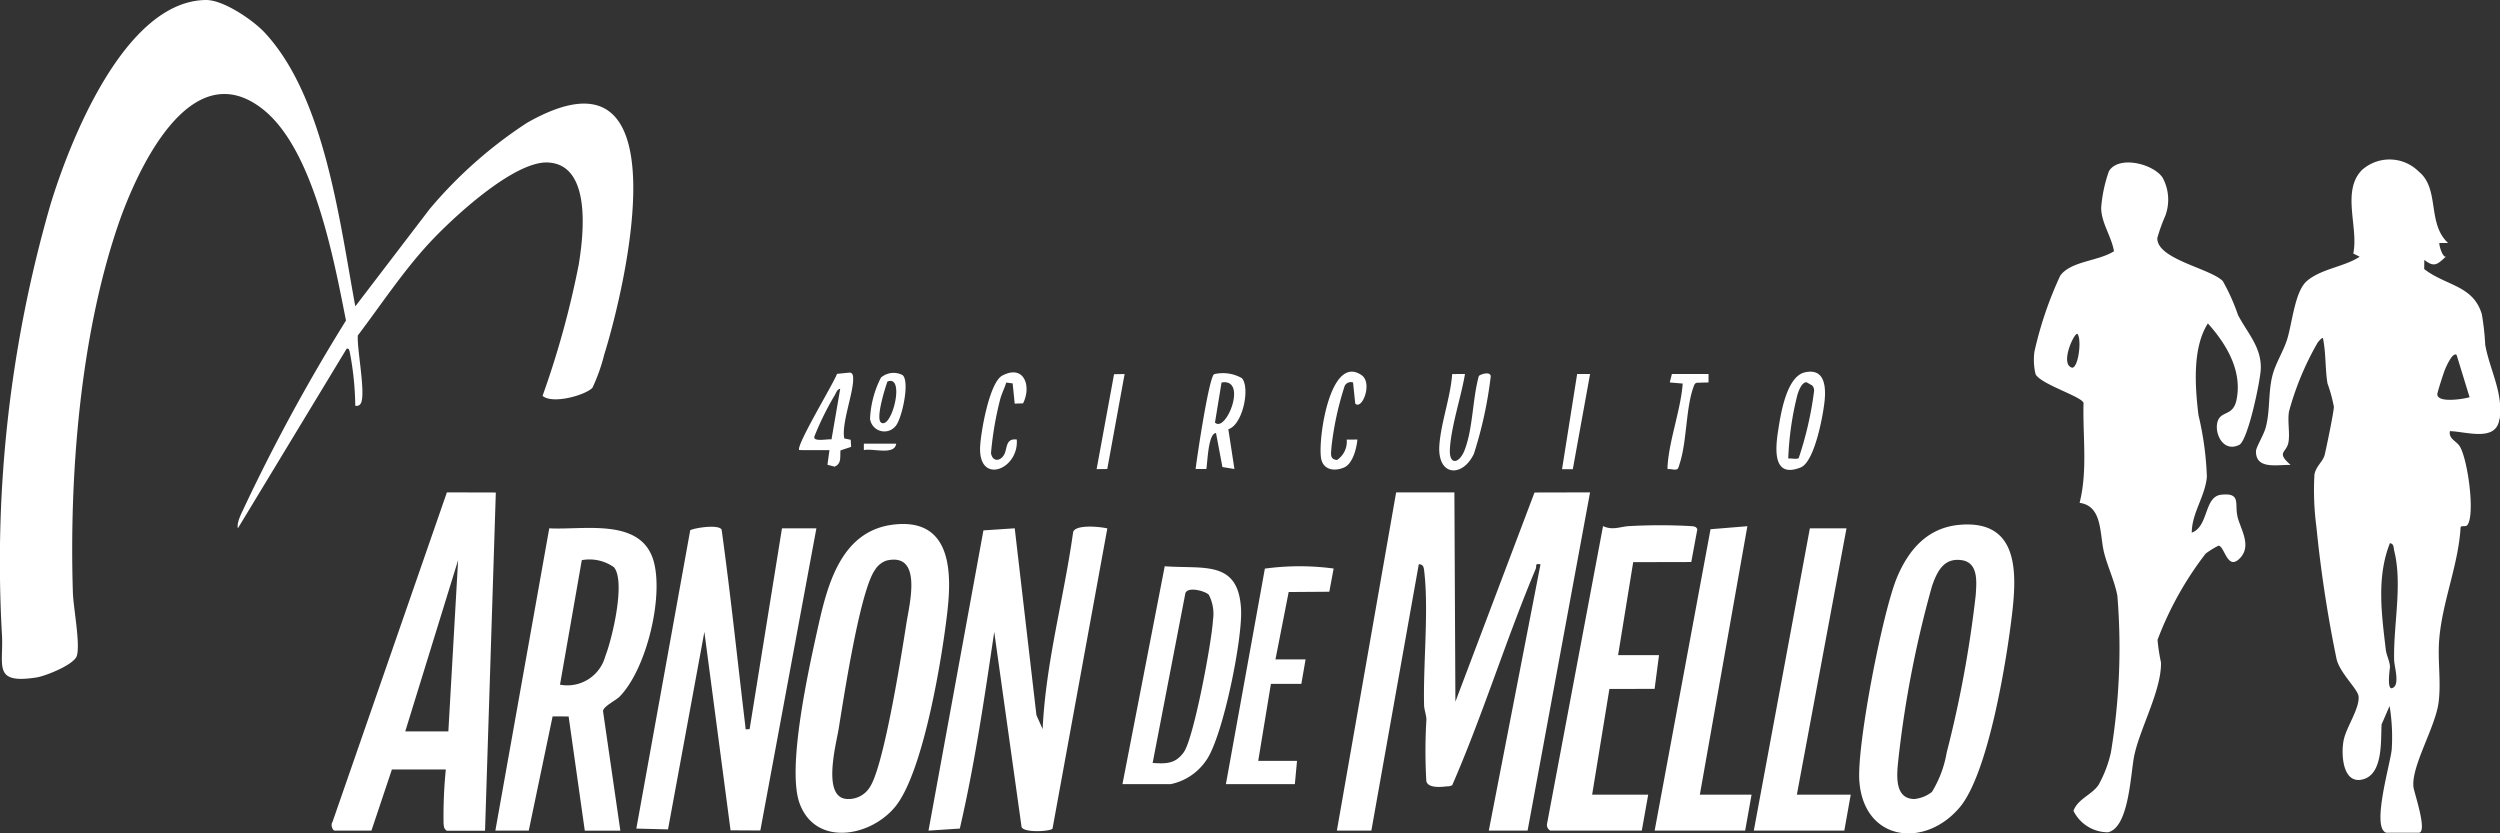 <svg xmlns="http://www.w3.org/2000/svg" width="156.079" height="52.026" viewBox="0 0 156.079 52.026">
  <rect x="0" y="0" width="156.079" height="52.026" fill="#333333" stroke="none"/>
  <path id="logotipo_arnon_de_mello" d="M21.645,21.766,14.85,32.985c-.088-.4.268-1.011.446-1.41A114.284,114.284,0,0,1,21.6,20.011C20.854,16.248,19.585,9.294,16.385,6.8,11.839,3.251,8.5,10.763,7.377,14.04,5,21,4.318,29.694,4.551,37.014c.03.925.469,3.184.247,3.927-.166.555-1.954,1.266-2.522,1.354C-.468,42.721.23,41.56.123,39.643A80.334,80.334,0,0,1,3.145,12.791C4.34,8.858,7.765.071,12.847,0c1.094-.015,2.951,1.254,3.68,2.038,3.764,4.044,4.684,11.867,5.656,17.087l4.638-6.072A27.7,27.7,0,0,1,32.9,7.669c9.888-5.63,6.178,10.125,4.817,14.491a11.1,11.1,0,0,1-.732,2.053c-.471.475-2.509,1.036-3.112.5a56.579,56.579,0,0,0,2.259-8.2c.286-1.76.845-6.225-1.916-6.368-2.146-.111-6.059,3.551-7.466,5.084-1.626,1.771-2.962,3.8-4.41,5.714-.07.8.524,3.72.176,4.255a.29.29,0,0,1-.336.13,18.579,18.579,0,0,0-.335-3.3c-.033-.122-.034-.3-.2-.259m134.393,4.411c-.2,1.42-2.052.768-3.085.736-.094.471.391.615.6.929.5.75.992,4.264.491,4.932-.108.143-.386,0-.425.151-.142,2.4-1.178,4.709-1.343,7.113-.085,1.239.129,2.567-.029,3.8-.2,1.571-1.721,4-1.57,5.3.039.333.909,2.849.326,2.849h-2.018c-.969-.288.273-4.382.335-5.215a12.055,12.055,0,0,0-.134-2.7l-.5,1.153c-.056.98.1,3.026-1.1,3.409-1.333.422-1.446-1.544-1.266-2.431.166-.817,1-1.973.93-2.731-.041-.459-1.223-1.5-1.389-2.4a79.657,79.657,0,0,1-1.241-8.153,17.542,17.542,0,0,1-.126-3.29c.08-.506.535-.824.636-1.224s.578-2.713.578-3.008a9.149,9.149,0,0,0-.4-1.465c-.151-.934-.089-1.9-.283-2.824-.057-.057-.274.207-.326.273a17.979,17.979,0,0,0-1.794,4.312c-.1.633.073,1.373-.038,1.942-.126.645-.783.575.14,1.39-.8-.032-2.182.315-2.162-.859,0-.244.5-1.038.617-1.513.272-1.058.144-2.139.4-3.175.185-.763.674-1.508.919-2.266.321-.993.483-3.019,1.238-3.669.9-.773,2.338-.883,3.3-1.518l-.4-.2c.344-1.615-.75-3.887.537-5.21a2.583,2.583,0,0,1,3.546.089c1.337,1.081.508,3.238,1.834,4.462l-.538,0c-.047.044.164.89.4.856-.5.447-.7.714-1.344.2l-.007.572c1.345,1.05,3.07,1.008,3.6,2.83a16.224,16.224,0,0,1,.21,1.906c.288,1.575,1.134,2.985.9,4.647m-6.584,8.192c-.047-.184,0-.412-.267-.463-.842,2.137-.517,4.434-.257,6.651.042.356.252.725.261,1.076,0,.092-.26,1.721.261,1.247.317-.289.012-1.3,0-1.65-.058-2.219.535-4.746,0-6.861m4.71-9.571-.809-2.638c-.25-.227-.677.784-.735.926-.077.188-.474,1.417-.472,1.524.009.568,1.634.3,2.016.187m-14.5,7.428c.213.853.948,1.886.108,2.675-.74.7-.908-.809-1.282-.836a4.89,4.89,0,0,0-.808.5,20.887,20.887,0,0,0-3,5.379,11.472,11.472,0,0,0,.216,1.417c.032,1.707-1.259,3.994-1.655,5.739-.252,1.112-.311,4.539-1.649,4.858a2.4,2.4,0,0,1-2.16-1.337c.267-.752,1.153-1,1.569-1.627a7.567,7.567,0,0,0,.767-2.019,40.072,40.072,0,0,0,.405-9.778c-.171-.908-.579-1.747-.815-2.631-.314-1.172-.069-2.972-1.545-3.174.514-2.019.189-4.172.247-6.243-.144-.41-2.738-1.187-3-1.805a3.914,3.914,0,0,1-.068-1.382,23.136,23.136,0,0,1,1.613-4.753c.663-.918,2.388-.9,3.355-1.527-.151-.92-.786-1.75-.8-2.7a8.783,8.783,0,0,1,.484-2.293c.6-1.007,2.761-.473,3.347.392a2.879,2.879,0,0,1,.169,2.4,10.9,10.9,0,0,0-.493,1.372c-.051,1.333,3.341,1.907,4.092,2.7a12.754,12.754,0,0,1,.944,2.109c.593,1.142,1.467,2,1.423,3.365-.024.715-.8,4.485-1.352,4.749-1.182.569-1.727-1.2-1.178-1.75.312-.313.839-.22,1.012-1.052.379-1.82-.62-3.483-1.786-4.785-.979,1.538-.8,3.95-.588,5.722a19.39,19.39,0,0,1,.526,3.849c-.1,1.212-.941,2.267-.944,3.492,1.057-.377.764-2.24,1.823-2.365,1.281-.151.841.577,1.033,1.344m-9.989-11.385c-.189-.137-1.131,1.9-.335,2.109.391,0,.61-1.752.335-2.109m-33.9,9.9L90.863,43.807,90.8,30.74H87.163l-3.7,21.116h2.153l2.961-16.63c.3,0,.316.23.342.457.284,2.455-.07,5.747-.012,8.327.007.312.137.6.146.913a32.942,32.942,0,0,0-.006,3.833c.087.461.9.384,1.286.337a.684.684,0,0,0,.331-.071c1.918-4.405,3.348-9.067,5.211-13.5.082-.2-.082-.359.3-.29L92.948,51.856H95.37l3.9-21.116Zm-64.847,0-.673,21.116H27.9c-.192-.116-.186-.263-.208-.455a29.453,29.453,0,0,1,.141-3.372H24.468L23.19,51.856H20.9c-.146,0-.269-.384-.145-.531L27.9,30.74Zm-2.354,4.222-3.3,10.692h2.691ZM67,33.2c-.57,4.116-1.714,8.153-1.906,12.319l-.388-.872L63.351,32.983l-1.954.13L57.968,51.857l1.955-.129c.934-4.028,1.541-8.176,2.149-12.279l1.707,12.184c.158.378,1.8.274,1.931.1l3.422-18.743c-.445-.108-1.959-.262-2.129.215M48.82,32.983,46.8,45.521c-.31.018-.24.047-.269-.2-.49-4.084-.914-8.175-1.478-12.249-.15-.349-1.646-.127-1.961.03L39.727,51.73l1.978.05,2.27-12.33L45.61,51.838l1.859.011,3.5-18.866Zm76.8,5.327c-.337,2.89-1.476,9.968-3.276,12.1-2.179,2.577-5.983,2.119-6.262-1.647-.166-2.237,1.456-10.6,2.361-12.738.736-1.736,1.917-3.1,3.938-3.263,3.647-.293,3.54,2.962,3.238,5.552m-3.153-3.342c-1.121-.159-1.53.719-1.844,1.607a67.183,67.183,0,0,0-2.094,10.746c-.09.872-.335,2.55.987,2.559a2.119,2.119,0,0,0,1.1-.444,6.953,6.953,0,0,0,.921-2.462,71.812,71.812,0,0,0,1.813-9.836c.05-.8.18-2.019-.883-2.171M37.648,44.4l1.081,7.458h-2.22L35.5,44.73l-1-.006-1.489,7.132H30.926l3.365-18.872c2.2.115,5.791-.691,6.531,2.1.6,2.257-.469,6.7-2.141,8.408-.238.244-1.008.6-1.033.9m.142-3.427c.429-1.073,1.281-4.668.541-5.55a2.629,2.629,0,0,0-2.009-.443l-1.36,7.773a2.452,2.452,0,0,0,2.828-1.78m21.372-2.923c-.316,2.9-1.509,10.208-3.29,12.345-1.571,1.886-4.952,2.456-5.946-.216-.812-2.184.537-8.269,1.085-10.754.6-2.706,1.4-6.267,4.774-6.666,3.513-.415,3.652,2.759,3.376,5.291M55.373,34.99a1.344,1.344,0,0,0-.746.589c-.938,1.3-1.949,7.968-2.267,9.918-.156.956-1.028,4.2.441,4.377a1.554,1.554,0,0,0,1.512-.745c.868-1.31,1.968-8.237,2.27-10.179.191-1.226,1.037-4.456-1.211-3.959M103.3,43.007l.275-2.105H101.02l.943-5.806,3.625-.008.379-2.044c-.079-.2-.256-.182-.433-.2a34.733,34.733,0,0,0-3.779,0c-.575.019-1.062.292-1.675,0L96.587,51.414a.4.4,0,0,0,.2.442H102.5l.4-2.244h-3.5l1.078-6.6Zm5.791-10.155-2.3.188-3.489,18.816h5.651l.4-2.244h-3.229Zm6.189.131h-2.287l-3.5,18.873h5.651l.4-2.244h-3.363ZM75.327,47.438A3.546,3.546,0,0,1,73.1,48.953H70.077l2.639-13.6c2.434.183,4.619-.417,4.766,2.709.087,1.862-1.118,7.852-2.154,9.378m.14-10.307c-.209-.226-1.305-.538-1.463-.1l-2.044,10.6c.855.057,1.419.057,1.942-.668.631-.872,1.759-6.957,1.823-8.241a2.593,2.593,0,0,0-.258-1.592m3.5-1.633L76.535,48.953H80.84l.135-1.452H78.553l.792-4.807h1.9l.264-1.527H79.629l.825-4.206,2.537-.018.27-1.449a16.017,16.017,0,0,0-4.3.007m32.052-8.614c.149-.987.51-3.384,1.672-3.642,1.211-.269,1.316.848,1.232,1.739s-.621,3.853-1.5,4.2c-1.8.72-1.562-1.268-1.406-2.3m.633,1.744c.189-.025.5.062.65-.024a21.694,21.694,0,0,0,.958-4.155.46.46,0,0,0-.117-.385l-.35-.2c-.307,0-.484.528-.566.77a19.071,19.071,0,0,0-.576,3.989m-36.326.657-.672,0c.081-.717.843-5.816,1.162-5.921a2.387,2.387,0,0,1,1.727.251c.529.6.053,2.915-.847,3.187l.38,2.483-.749-.122-.4-2.122c-.494.014-.526,1.834-.605,2.244m.54-2.9c.69.676,2.066-2.786.41-2.5Zm16.169,1.94a25.645,25.645,0,0,0,1.043-4.786c.043-.358-.568-.208-.738-.062-.4,1.422-.363,3.3-.9,4.657-.326.815-.966.947-.908-.092.078-1.428.7-3.248.943-4.69l-.8.006c-.106,1.454-.693,3-.8,4.431-.142,1.975,1.459,2.042,2.16.536M49.9,28.1c-.248-.231,2.151-4.17,2.356-4.76l.809-.081c.2.038.2.245.2.413,0,.922-.744,2.806-.553,3.7l.4.084.025.443-.664.221c-.038.39.084.832-.373,1.013l-.441-.117.125-.912Zm2.012-.667.544-3.16c-.2.031-.25.249-.338.393a18.3,18.3,0,0,0-1.273,2.58c-.114.368.856.143,1.067.187m32.833.008-.667.005a1.375,1.375,0,0,1-.608,1.273c-.477-.048-.364-.4-.344-.82a19.284,19.284,0,0,1,.826-3.809.429.429,0,0,1,.521-.212l.137,1.319c.426.427,1.1-1.285.4-1.773-2-1.384-2.764,4.163-2.521,5.243.154.682.831.77,1.417.522.556-.235.787-1.2.84-1.747m-21.257,0c-.748-.1-.58.6-.819.976-.266.414-.712.392-.8-.127a20.607,20.607,0,0,1,.579-3.385c.1-.356.265-.673.373-1.022l.4.052.128,1.262.522-.016c.543-1.083.056-2.455-1.3-1.731-.806.431-1.344,3.556-1.381,4.457-.1,2.391,2.428,1.406,2.288-.466m40.834,1.848c.49.089.446-.015.56-.368.451-1.4.373-3.5.877-4.821.039-.1.071-.181.194-.206l.723-.018v-.527h-2.287l-.134.527.809.069c-.121,1.636-.853,3.561-.945,5.147-.017.286.008.162.2.2m-49.992-3.1A6.2,6.2,0,0,1,55,23.573a1.206,1.206,0,0,1,1.349-.155c.474.4-.048,2.76-.441,3.189a.9.9,0,0,1-1.582-.417m.685.194c.668.441,1.528-3.03.391-2.56-.15.42-.748,2.325-.391,2.56m44.26-3.033-.808,0-.942,5.94.672,0Zm-29.06,0-.659.012-1.089,5.925.665-.006ZM55.95,27.7H53.932v.4c.575-.126,1.918.345,2.019-.4" transform="translate(0)" fill="#fff"/>
</svg>
